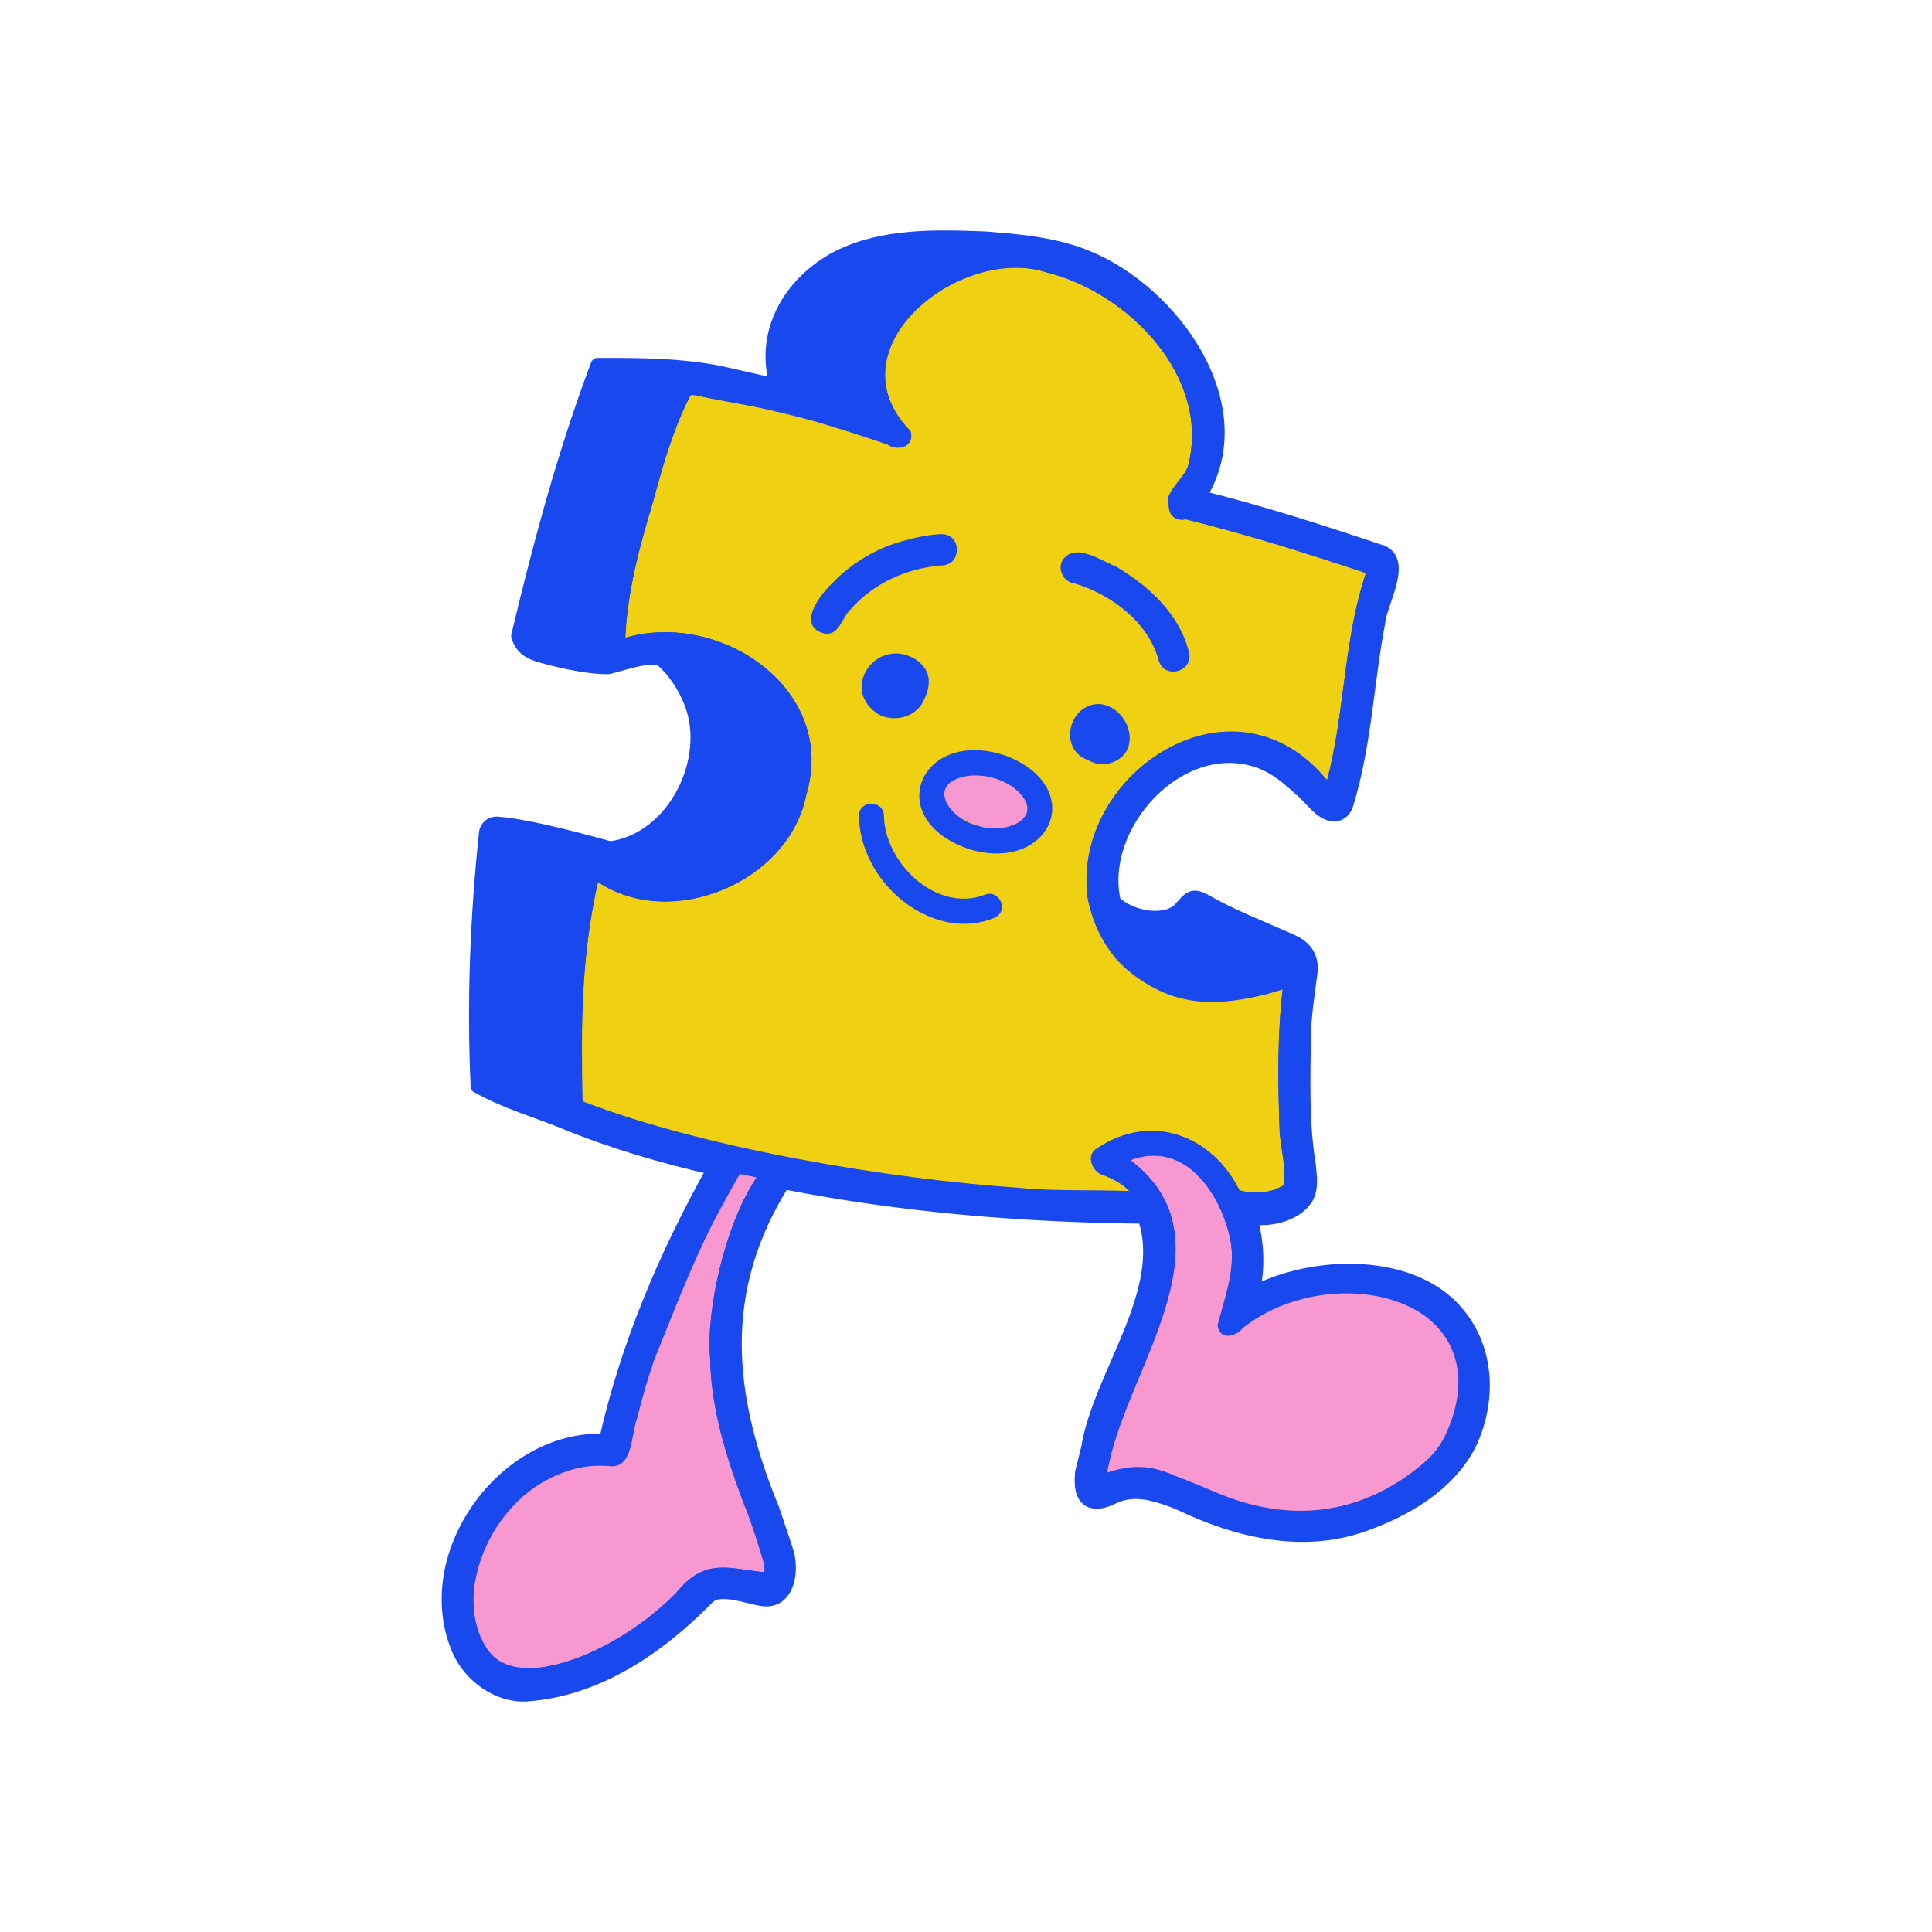 <?xml version="1.0" encoding="UTF-8"?>
<svg id="Layer_1" xmlns="http://www.w3.org/2000/svg" version="1.1" viewBox="0 0 800 800">
  <!-- Generator: Adobe Illustrator 29.4.0, SVG Export Plug-In . SVG Version: 2.1.0 Build 152)  -->
  <defs>
    <style>
      .st0, .st1, .st2 {
        fill: #1948ef;
      }

      .st3 {
        fill: #f798d1;
      }

      .st1 {
        stroke-width: 2.83px;
      }

      .st1, .st2 {
        stroke: #1948ef;
        stroke-linecap: round;
        stroke-linejoin: round;
      }

      .st2 {
        stroke-width: 5.67px;
      }

      .st4 {
        fill: #f0d012;
      }
    </style>
  </defs>
  <path class="st2" d="M604.61,545.2c-18.39-24.3-61.2-22.93-85.98-9.55,2.58-10.41,2.04-21.49-.93-31.58,7.58,1.4,17.94-.76,22.74-7.27,3.03-4.16,1.99-10.02,1.52-14.83-2.85-17.42-2.14-35.05-2.01-52.64.2-8.85,1.57-17.42,2.7-26.13.85-6.51-1.77-10.78-7.78-13.47-12.16-5.49-24.62-10.18-36.25-16.84-5.34-3.02-6.6-.04-9.51,2.95-5.23,6.71-20.52,4.87-27.84-2.43-7.3-31.84,27.36-69.79,60.11-58.19,6.66,2.37,12.09,6.94,17.18,11.7,4.52,3.45,8.02,10.2,14.17,10.47,2.49-.28,4.16-2.08,4.85-4.38,7.58-24.55,8.43-50.46,13.24-75.61.54-6.1,7.17-18,5.16-24.74-.67-2.25-2.3-3.92-5.43-4.61-24.39-8.2-49-16.09-74-22.25,23.6-37.44-11.18-85.26-46.84-99.41-.78-.31-4.51-1.98-11.75-3.73-9.88-2.38-20.08-3.19-30.22-3.99-20.31-.77-42-1.42-60.64,7.87-20.1,10.43-32.11,31.39-25.42,53.16-6.08-1.36-19.62-4.52-22.44-5.11-16.58-3.53-34.9-3.6-51.82-3.53-13.71,36.48-23.91,74.37-32.93,112.27,1.04,3.45,2.91,5.94,7.41,7.53,5.36,1.89,21.35,5.78,30.24,5.44,11.52-3.22,14.66-4.24,21.1-3.77,5.8,4.83,10.19,11.58,12.91,18.53,9.22,23.62-7.01,56.65-33.49,60.15-4.94-1.31-32.99-9.32-46.83-10.22-1.58-.1-3.12.64-3.97,1.98,0,0-.01.02-.02.03-.37.58-.61,1.24-.68,1.92-3.67,34.8-5.07,69.92-3.44,104.89,12.25,6.82,24.27,10.02,35.91,14.83,20.04,8.25,40.97,14.31,62.09,19.14-19.82,35.3-35.98,73.15-44.88,112.75-42.42-2.03-78.16,48.46-60.5,87.48,4.53,9.74,15.58,18.2,27.28,17.71,29.64-1.88,55.49-19.78,75.65-40.46.95-.8,1.94-1.3,3.08-1.65,6.83-1.5,16.47,2.81,20.97,2.74,9.26-.01,10.98-12.74,8.18-20.6-.99-3.29-4.4-13.1-5.66-16.92-19.27-47.07-23.66-90.33,4.52-135.26,49.38,9.69,99.2,13.82,149.44,14.3,10.89,30.58-18.54,65.7-23.31,95.86-.53,2.23-1.98,7.83-2.47,9.88-.25,2.67-1.17,11.62,5.22,12.2,3.75.54,6.95-1.79,10.37-2.95,4.03-1.29,8.33-1.24,12.44-.4,4.64,1.04,9.21,2.58,13.52,4.56,23.22,11,49.77,17.21,74.68,8.48,17.62-6.17,35.45-16.5,44.28-33.6,8.02-17.07,7.83-37.58-3.92-52.71Z"/>
  <path class="st1" d="M604.61,545.2c-18.39-24.3-61.2-22.93-85.98-9.55,2.58-10.41,2.04-21.49-.93-31.58,7.58,1.4,17.94-.76,22.74-7.27,3.03-4.16,1.99-10.02,1.52-14.83-2.85-17.42-2.14-35.05-2.01-52.64.2-8.85,1.57-17.42,2.7-26.13.85-6.51-1.77-10.78-7.78-13.47-12.16-5.49-24.62-10.18-36.25-16.84-5.34-3.02-6.6-.04-9.51,2.95-5.23,6.71-20.52,4.87-27.84-2.43-7.3-31.84,27.36-69.79,60.11-58.19,6.66,2.37,12.09,6.94,17.18,11.7,4.52,3.45,8.02,10.2,14.17,10.47,2.49-.28,4.16-2.08,4.85-4.38,7.58-24.55,8.43-50.46,13.24-75.61.54-6.1,7.17-18,5.16-24.74-.67-2.25-2.3-3.92-5.43-4.61-24.39-8.2-49-16.09-74-22.25,23.6-37.44-11.18-85.26-46.84-99.41-.78-.31-4.51-1.98-11.75-3.73-9.88-2.38-20.08-3.19-30.22-3.99-20.31-.77-42-1.42-60.64,7.87-20.1,10.43-32.11,31.39-25.42,53.16-6.08-1.36-19.62-4.52-22.44-5.11-16.58-3.53-34.9-3.6-51.82-3.53-13.71,36.48-23.91,74.37-32.93,112.27,1.04,3.45,2.91,5.94,7.41,7.53,5.36,1.89,21.35,5.78,30.24,5.44,11.52-3.22,14.66-4.24,21.1-3.77,5.8,4.83,10.19,11.58,12.91,18.53,9.22,23.62-7.01,56.65-33.49,60.15-4.94-1.31-32.99-9.32-46.83-10.22-1.58-.1-3.12.64-3.97,1.98,0,0-.01.02-.02.03-.37.58-.61,1.24-.68,1.92-3.67,34.8-5.07,69.92-3.44,104.89,12.25,6.82,24.27,10.02,35.91,14.83,20.04,8.25,40.97,14.31,62.09,19.14-19.82,35.3-35.98,73.15-44.88,112.75-42.42-2.03-78.16,48.46-60.5,87.48,4.53,9.74,15.58,18.2,27.28,17.71,29.64-1.88,55.49-19.78,75.65-40.46.95-.8,1.94-1.3,3.08-1.65,6.83-1.5,16.47,2.81,20.97,2.74,9.26-.01,10.98-12.74,8.18-20.6-.99-3.29-4.4-13.1-5.66-16.92-19.27-47.07-23.66-90.33,4.52-135.26,49.38,9.69,99.2,13.82,149.44,14.3,10.89,30.58-18.54,65.7-23.31,95.86-.53,2.23-1.98,7.83-2.47,9.88-.25,2.67-1.17,11.62,5.22,12.2,3.75.54,6.95-1.79,10.37-2.95,4.03-1.29,8.33-1.24,12.44-.4,4.64,1.04,9.21,2.58,13.52,4.56,23.22,11,49.77,17.21,74.68,8.48,17.62-6.17,35.45-16.5,44.28-33.6,8.02-17.07,7.83-37.58-3.92-52.71Z"/>
  <g>
    <path class="st4" d="M491.03,215.03c-4.77.91-7.11-2.31-7-5.45-2.71-5.38,6.93-11.59,8.07-17.22,9.08-36.48-24.93-71.1-58.44-79.49-35.92-11.89-90.26,31.53-56.61,65.67,1.75,6.24-4.86,8.5-9.51,5.53-25.47-9.3-51.69-15.6-78.39-20.12-1.6-.25-3.02-.76-3.46.16-7.16,14.1-11.15,28.48-15.23,43.51-5.58,18.4-10.67,37.16-11.54,56.47,39.54-11.48,87.95,21.44,74.97,64.94-7.04,36.14-55.6,56.52-86.3,36.22-5.35,24.29-7.02,48.47-6.66,73.05.43,5.91-3.8,12.27-1.04,19.08,81.51,30.51,84.1,21.64,134.98,31.12,15.26,2.01,30.47,3.14,45.76,4.88,15.61,1.63,31.51-.82,47.11-.17-3.25-3.34-7.55-5.42-11.88-7.02-4.06-1.95-6.06-8.25-1.41-10.76,22.09-14.78,47.38-5.52,58.78,17.46,6.04,1.62,13.28,1.28,18.53-2.27.74-7.23-1.16-14.2-1.84-21.42-.74-19.77-1.08-39.79,1.23-59.47-.01-.03-.03-.06-.04-.09-33.61,11.62-72.89,2.5-80.91-38.41-5.61-52.94,61.81-94.56,99.32-48.13,7.48-28.13,6.74-58.02,16.1-85.81-24.56-8.25-49.41-16.02-74.58-22.27Z"/>
    <path class="st3" d="M408.58,342.7c-1.11-.18-2.2-.4-3.28-.68-1.17-.34-2.32-.73-3.45-1.18-.98-.44-1.95-.91-2.91-1.44-.82-.49-1.63-1.01-2.41-1.57-.69-.54-1.35-1.12-2-1.73-.53-.54-1.02-1.12-1.5-1.7-.31-.44-.6-.88-.89-1.34-.2-.4-.4-.79-.59-1.2-.15-.42-.28-.82-.4-1.22-.06-.26-.11-.54-.15-.81-.04-.34-.06-.67-.06-1.01.01-.21.04-.43.05-.66.04-.23.09-.44.14-.67.06-.21.14-.42.21-.63.11-.26.24-.53.39-.78.14-.21.29-.44.43-.66.23-.26.45-.52.68-.77.25-.24.52-.47.78-.69.4-.28.81-.55,1.22-.81.54-.29,1.08-.55,1.64-.79.64-.24,1.3-.44,1.95-.64.97-.21,1.94-.39,2.92-.52,1-.09,2-.13,3-.14,1.02.04,2.02.11,3.02.23,1.22.19,2.43.43,3.63.73,1.27.37,2.51.81,3.74,1.3.93.42,1.84.87,2.75,1.36.89.54,1.76,1.12,2.62,1.75,0,0,0,.01.01.01.59.49,1.17.98,1.73,1.51.45.47.88.96,1.28,1.46.38.5.74,1.02,1.07,1.56.21.42.42.82.6,1.25.14.37.25.73.37,1.11.08.31.14.64.19.96.03.26.04.54.05.82-.01.26-.04.54-.06.81-.04.2-.08.42-.13.62-.09.24-.16.49-.25.73-.11.21-.21.44-.33.67-.13.19-.26.39-.39.58-.21.26-.43.52-.67.76-.28.26-.55.5-.84.74-.4.29-.82.57-1.26.83-.53.29-1.08.55-1.64.81-.67.24-1.32.45-2,.64-.87.21-1.74.38-2.62.5-1.02.1-2.04.15-3.07.16-1.18-.04-2.38-.13-3.57-.28Z"/>
    <path class="st3" d="M196.14,658.49c2.49-20.36,15.13-39.54,34.48-47.71,5.52-2.44,11.5-3.98,17.55-3.98,1.16,0,2.32.06,3.48.18,10.62,1.75,9.46-12.82,12.07-19.58,2.04-8.24,4.36-16.39,7.16-24.39h-.01c7.96-19.25,15.07-38.96,24.69-57.48,3.51-6.51,7.16-12.98,10.73-19.46,2.36.49,4.71.97,7.07,1.44-13.35,19.68-20.99,55.54-19.32,74.65.33,21.11,6.74,41.32,14.12,60.89,3.75,9.32,8.13,17.98,10.28,28.22-16.46-1.46-26.13-6.85-38.42,8.29-17.2,16.92-40.19,31.09-64.83,31.71-14.86-1.84-20.41-19.79-19.03-32.78Z"/>
    <path class="st3" d="M457.42,611.57c-.42-1.25,1.02-4.55,1.67-5.06,7.75-39.73,52.34-93.44,8.94-126.12,22.64-8.64,37.73,14.06,41.56,33.57,1.98,12.04-1.14,22.73-3.99,34.04.97,6.13,6.79,3.69,10.07-.28,38.13-30.49,116.69-3.95,81.75,50.7-18.57,29.06-60.95,32.75-91.64,21.58-1.56-.57-35.15-16.74-48.36-8.44Z"/>
  </g>
  <g>
    <path class="st0" d="M416.58,312.96c-35.66-12.2-52.11,26.79-14.49,38.9,33.16,9.28,48.44-25.72,14.49-38.9ZM405.31,342.02c-12.68-2.82-22.63-18.19-3.96-20.8,6.6-.64,13.44,1.25,18.76,5.23,0,0,0,.01.01.01,14.19,11.76-3.25,19.46-14.81,15.56Z"/>
    <path class="st0" d="M604.61,545.2c-18.39-24.3-61.2-22.93-85.98-9.55,2.58-10.41,2.04-21.49-.93-31.58,7.42.6,17.44-.86,22.56-6.83,3.25-3.93,2.21-9.64,1.79-14.38-2.84-17.72-2.28-35.63-2.1-53.53.02-9.87,3.29-20.02,2.49-29.78-.45-5.56-2.3-7.47-7.57-9.82-12.16-5.49-24.62-10.18-36.25-16.84-5.34-3.02-6.6-.04-9.51,2.95-5.23,6.71-20.52,4.87-27.84-2.43-7.3-31.84,27.36-69.79,60.11-58.19,6.66,2.37,12.09,6.94,17.18,11.7,4.52,3.45,8.02,10.2,14.17,10.47,2.49-.28,4.16-2.08,4.85-4.38,7.58-24.55,8.43-50.46,13.24-75.61.72-8.14,12.27-26.58-.27-29.35-24.39-8.2-49-16.09-74-22.25,23.9-38.39-12.76-86.15-49.67-99.47-1.95-2.87-5.82-3-8.92-3.67-10.04-1.59-20.08-3.19-30.22-3.99-20.31-.77-42-1.42-60.64,7.87-20.11,10.43-32.11,31.39-25.42,53.16-6.08-1.36-12.21-2.53-18.38-3.51-.26-.34-.59-.64-.97-.92-17.81-4.63-36.57-4.29-54.91-4.21-13.71,36.48-23.91,74.37-32.93,112.27,3.98,9.28,15.55,9.18,24.1,10.97-.01,0-.02-.01-.04-.02,4.73.9,9.45,1.86,14.25.86,3.91.98,8.1-1.37,12.06-1.66,2.76-.49,5.57-.81,8.39-.94,3.89,3.11,6.83,7.16,9.44,11.36,15.71,24.96-.88,63.11-30.02,67.32-1.21-1.05-2.99-1.73-5.44-1.73-14.39-2.35-29.34-8.3-44.04-8.6-.64,1-1.24,2.01-1.9,3-3.75,35.14-5.19,70.61-3.55,105.93,7.38,4.82,18.81,7.75,24.87,10.66,23.75,9.54,48.07,17.87,73.14,23.3-19.82,35.3-35.98,73.15-44.88,112.75-62.84-3.24-92.24,98.87-33.22,105.19,29.64-1.88,55.49-19.79,75.65-40.46,7.42-5.19,15.98,1.47,24.05,1.1,8.75-.09,10.73-11.38,8.61-19.25-1.21-4.48-6.39-19.83-8.39-24.55-17.87-41.41-18.9-90.57,6.83-128.97,49.38,9.69,99.2,13.82,149.44,14.3,10.61,29.16-16.73,63.74-22.59,92.27-.23,1.67-3.79,24.85,2.02,25.67,3.75.54,6.95-1.79,10.37-2.95,24.72-6.18,52.39,28.97,100.64,12.63,38.07-11.34,65.65-49.5,40.36-86.3ZM294.04,562.16c.32,21.1,6.73,41.31,14.12,60.88,3,7.46,5.28,14.91,7.7,22.79.55,1.84.87,3.62.57,5.22-15.26-1.67-24.64-6.02-36.41,8.5-22.05,23.77-86.84,56.87-83.87-1.08,2.86-27.15,26.78-53.46,55.5-51.51,10.62,1.76,9.46-12.82,12.08-19.58,2.03-8.22,4.34-16.37,7.14-24.38,0,0,0,0-.01,0,10.43-26.28,20.84-52.63,35.42-76.94,2.36.49,4.71.97,7.08,1.42-13.35,19.68-20.99,55.55-19.32,74.66ZM420.86,491.75c-51.36-3.48-128.6-16-179.62-35.74-.66-30.5-.62-60.67,6.34-90.76,30.7,20.31,79.26-.08,86.3-36.23,12.99-43.5-35.42-76.42-74.97-64.94.87-19.31,5.96-38.07,11.54-56.47,4.09-15.03,8.09-29.41,15.23-43.5.56-1.88,2.39-1.62,3.46-.18,15.6,3.4,31.57,5.27,46.86,9.96,10.51,3.4,21.1,6.55,31.54,10.17,4.65,2.96,11.26.69,9.51-5.53-33.65-34.15,20.68-77.55,56.61-65.68,33.5,8.38,67.52,43.03,58.44,79.5-1.15,5.62-10.78,11.84-8.09,17.22-.09,3.14,2.24,6.35,7,5.45,25.17,6.25,50.01,14.02,74.59,22.27-9.36,27.78-8.63,57.68-16.11,85.8-47.44-57.2-130.75,19.7-87.44,73.9-.04-.04-.08-.09-.14-.13,21.16,21.66,42.75,20.92,69.18,12.79.01.03.01.05.03.08-2.31,19.69-1.98,39.69-1.22,59.48.67,7.22,2.57,14.17,1.83,21.4-5.23,3.54-12.49,3.9-18.52,2.27-11.41-22.95-36.68-32.24-58.78-17.46-4.65,2.51-2.66,8.8,1.4,10.76,4.35,1.61,8.63,3.69,11.88,7.02-15.6-.65-31.25.16-46.86-1.45ZM585.12,609.35c-25.83,19.41-53.74,19.94-79.83,9.35-.66-.27-12.8-5.45-18.66-7.58-9.22-4.19-17.45-5.01-28.17-1.35,6.45-41.06,53.96-95.58,9.59-129.39,22.64-8.64,37.74,14.06,41.57,33.57,1.98,12.04-2.63,23.59-5.48,34.89.98,6.15,7.32,4.95,10.6.97,21.07-16.67,53.59-18.58,72.96-6.46,14.03,8.78,20.99,25.33,12.48,47.03-3.18,8.12-6.63,12.61-15.05,18.94Z"/>
    <path class="st0" d="M363.53,295.64c6.27,3.59,15.38,1.59,18.72-5.11,3.45-6.79,3.67-12.85-3.19-17.55-15.91-9.65-31.61,12.17-15.53,22.66Z"/>
    <path class="st0" d="M467.68,307.12c1.07-8-6.39-16.8-14.7-15.44-11.36,2.15-13.96,19.31-2.28,23.09,6.3,4.07,16.3.26,16.98-7.65Z"/>
    <path class="st0" d="M389.9,221.17c-5.14.18-10.15,1.26-15.09,2.6-11.53,2.92-22.1,9.26-30.31,17.81-5.18,4.98-14.76,17.59-3.16,20.76,6.15,1.06,7.27-6.62,10.93-10.09,9.49-10.81,23.38-17.02,37.63-18.11,8.47-.15,8.44-12.91,0-12.96Z"/>
    <path class="st0" d="M479.79,273.44c.93,3.25,3.44,4.66,6,4.66,3.84,0,7.78-3.19,6.51-8.1-3.78-15.53-16.52-27.3-29.84-35.21-6.16-2.49-17.28-10.38-22.39-2.96-2.42,4.02.4,9.27,4.98,9.79,15.17,4.56,30.45,16.05,34.74,31.82Z"/>
    <path class="st0" d="M407.42,370.65c-20,7.21-41.18-13.41-41.42-33.09-.33-6.33-9.96-6.35-10.34-.03.2,21.01,17.04,40.79,37.7,44.51,6.3,1.04,12.76.47,18.67-2.12,6.05-3.02,1.49-12.17-4.61-9.27Z"/>
  </g>
</svg>